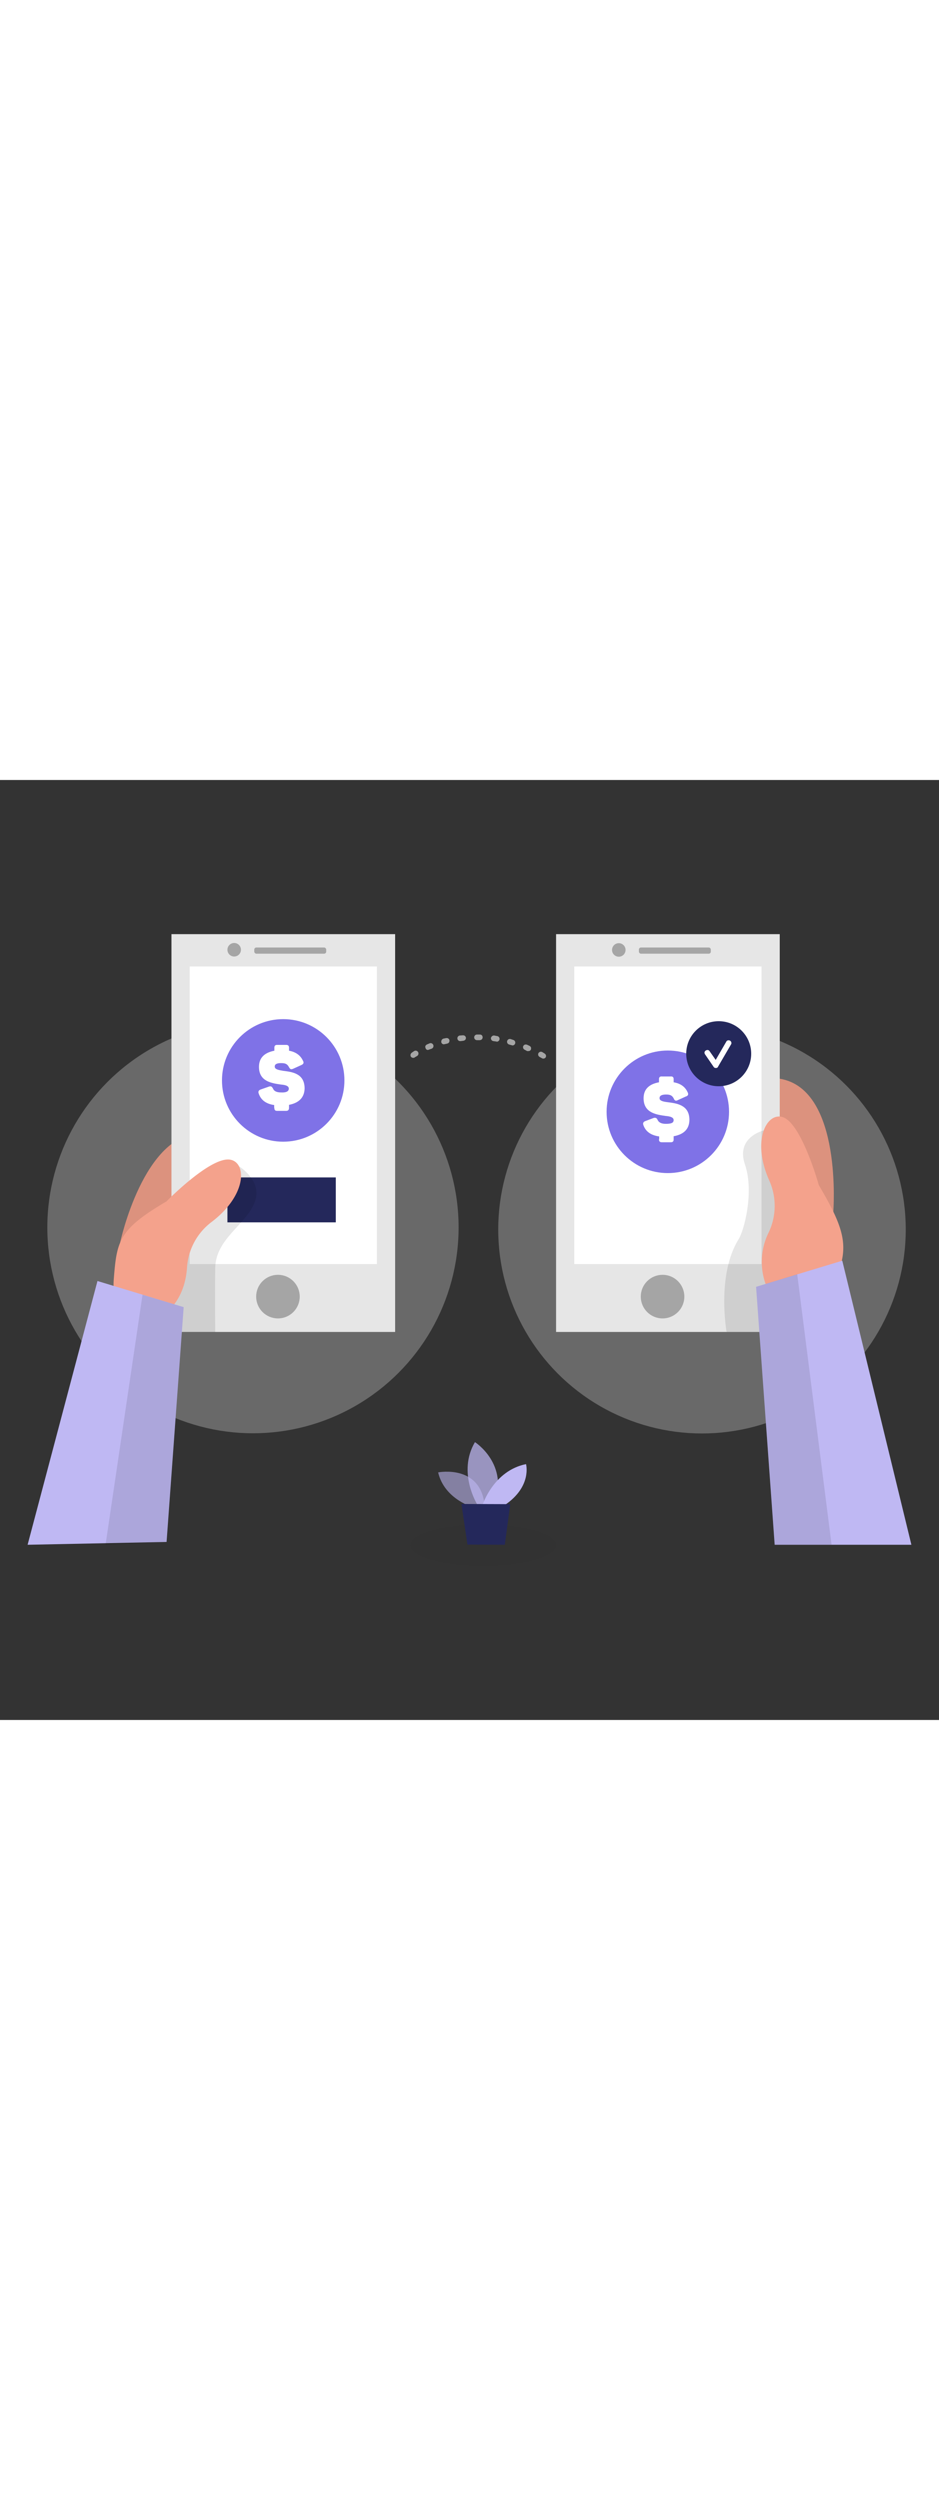 <svg xmlns="http://www.w3.org/2000/svg" id="prefix___0250_money_transfer" class="prefix__illustrations_image" data-imageid="money-transfer-89" style="width:188px" viewBox="0 0 500 500"><rect x="0" y="0" width="500" height="500" fill="#333333" stroke="none"/><defs><style>.prefix__cls-1_money-transfer-89{fill:#fff}.prefix__cls-2_money-transfer-89{fill:#f4a28c}.prefix__cls-3_money-transfer-89{fill:#a5a5a5}.prefix__cls-5_money-transfer-89{fill:#000001}.prefix__cls-8_money-transfer-89,.prefix__cls-9_money-transfer-89{fill:none}.prefix__cls-10_money-transfer-89{fill:#e6e6e6}.prefix__cls-8_money-transfer-89{opacity:.3}.prefix__cls-11_money-transfer-89{fill:#24285b}.prefix__cls-12_money-transfer-89{fill:#7f72e7}.prefix__cls-9_money-transfer-89{opacity:.1}.prefix__cls-13_money-transfer-89{fill:#68e1fd}</style></defs><ellipse id="prefix__sd_money-transfer-89" cx="257.3" cy="407" rx="38.8" ry="11" style="opacity:.03;fill:#000001"/><g id="prefix__bg_money-transfer-89"><g class="prefix__cls-8_money-transfer-89"><circle cx="134.7" cy="238" r="109.5" class="prefix__cls-10_money-transfer-89"/></g><g class="prefix__cls-8_money-transfer-89"><circle cx="373.8" cy="239.1" r="108.5" class="prefix__cls-10_money-transfer-89"/></g><path d="M289.3 148.2q-.4 0-.7-.2l-1.3-.7q-1.1-.8-.6-2 .8-1.1 2-.6l1.3.8q1.1.8.6 2-.5.7-1.3.7m-69.2-.4q-.8 0-1.3-.6-.6-1.2.4-2.1l1.3-.9a1.5 1.5 0 0 1 1.6 2.6l-1.2.7q-.3.3-.8.3Zm61.2-3.6h-.6l-1.3-.7a1.5 1.5 0 0 1-.8-1.9q.6-1.2 2-.8l1.3.6q1.2.6.8 2-.4.8-1.4.8m-53.4-.6q-1 0-1.3-1-.5-1.2.7-1.9l1.4-.6a1.5 1.5 0 0 1 1.2 2.8l-1.4.5zm45-2.4-.4-.1-1.4-.4a1.5 1.5 0 0 1 .8-2.9l1.5.5a1.5 1.5 0 0 1-.4 2.9m-36.6-.6q-1 0-1.4-1-.2-1.4 1-2l1.5-.3q1.3-.2 1.8 1 .2 1.5-1.1 1.9zm28-1.5h-.2l-1.5-.2q-1.3-.3-1.3-1.7.5-1.3 1.7-1.3l1.5.3a1.5 1.5 0 0 1-.2 3m-19.3-.3a1.5 1.5 0 0 1-.1-3l1.5-.1q1.3 0 1.6 1.3 0 1.3-1.3 1.6l-1.5.2zm10.4-.5h-1.5a1.5 1.5 0 0 1 0-3h1.6q1.3.1 1.4 1.5-.1 1.3-1.5 1.5Z" class="prefix__cls-3_money-transfer-89"/></g><g id="prefix__receive_money-transfer-89"><path d="M64 246s12.4-58.2 43.5-58.2 47.7 91.4-28 101.4z" class="prefix__cls-2_money-transfer-89"/><g class="prefix__cls-9_money-transfer-89"><path d="M64 246s12.4-58.2 43.5-58.2 47.7 91.4-28 101.4z" class="prefix__cls-5_money-transfer-89"/></g><path d="M91.3 82H210.4V293.6H91.3z" class="prefix__cls-10_money-transfer-89"/><path d="M101 99.2H200.7V257.5H101z" class="prefix__cls-1_money-transfer-89"/><path d="M121.1 211.4H178.8V235.3H121.1z" class="prefix__cls-11_money-transfer-89"/><g class="prefix__cls-9_money-transfer-89"><path d="M127.3 205.5s13.2 8 8.1 19.7c-5 11.8-20.6 19-20.8 34.5s0 34 0 34H91.3v-36.2z" class="prefix__cls-5_money-transfer-89"/></g><path d="M88.4 224.4s24-24.6 34.4-22.4c8.6 1.8 8.6 18.8-10 33a33 33 0 0 0-13.2 24.1c-.5 8-3.1 17.4-11.2 24.5-16.9 15-29.4 2-27.8-18.3 1.6-20.2 2.7-26.2 27.8-41Z" class="prefix__cls-2_money-transfer-89"/><path d="M97.8 280.4 88.7 405.3 14.7 406.8 51.9 266.5 97.8 280.4z" class="prefix__cls-13_money-transfer-89 prefix__targetColor" style="fill:#bfb8f3"/><g class="prefix__cls-9_money-transfer-89"><path d="M56.2 406.8 75.9 273.8 97.8 280.4 88.7 405.3 56.2 406.8z" class="prefix__cls-5_money-transfer-89"/></g><circle cx="124.7" cy="90.3" r="3.6" class="prefix__cls-3_money-transfer-89"/><rect width="38.3" height="3.3" x="135.4" y="89.1" class="prefix__cls-3_money-transfer-89" rx="1.1" ry="1.1"/><circle cx="150.8" cy="159.8" r="32.6" class="prefix__cls-12_money-transfer-89"/><circle cx="148" cy="274.8" r="11.6" class="prefix__cls-3_money-transfer-89"/><path d="M146 174.4v-1.5q-6.4-.9-8.2-6-.7-1.7 1.1-2.3l4-1.4c1.3-.5 1.8-.3 2.5 1q.8 2 4.3 2 4 .2 4.1-2c0-1.5-1.8-2-4.2-2.2-4.7-.7-11.7-1.5-11.7-9.4q0-7 8.2-8.6v-1.4q-.1-1.8 1.6-1.7h4.5q1.8-.1 1.7 1.7v1.4q5.4 1 7.4 5.3 1 1.6-1 2.4l-4.2 1.9c-1.2.5-1.6.3-2.3-1-.8-1.4-1.7-2-3.9-2q-3.7-.1-3.6 1.9c0 1.4 2 1.8 4.5 2.2 4.7.6 11.4 1.3 11.4 9.4q-.2 7.1-8.3 8.7v1.6q0 1.7-1.7 1.6h-4.5q-1.7.1-1.6-1.6" class="prefix__cls-1_money-transfer-89"/></g><g id="prefix__transfer_money-transfer-89"><path d="M443.7 230s5.2-65.6-28.5-71.1-38 90-9 91.5c28.9 1.4 37.5-20.3 37.5-20.3" class="prefix__cls-2_money-transfer-89"/><g class="prefix__cls-9_money-transfer-89"><path d="M406.1 250.4c29 1.4 37.6-20.4 37.6-20.4s5.2-65.6-28.5-71.1" class="prefix__cls-5_money-transfer-89"/></g><path d="M296.1 82H415.2V293.6H296.1z" class="prefix__cls-10_money-transfer-89"/><path d="M305.8 99.2H405.5V257.5H305.8z" class="prefix__cls-1_money-transfer-89"/><circle cx="329.5" cy="90.4" r="3.6" class="prefix__cls-3_money-transfer-89"/><rect width="38.3" height="3.3" x="340.2" y="89.1" class="prefix__cls-3_money-transfer-89" rx="1.1" ry="1.1"/><g class="prefix__cls-9_money-transfer-89"><path d="M406.7 186.4s-15.1 3.5-10 18.2c5 14.8-.6 35.2-3.3 39.5-12 19.1-6.5 49.5-6.5 49.5h28.3s7.6-96.7-8.5-107.2" class="prefix__cls-5_money-transfer-89"/></g><circle cx="355.6" cy="176.5" r="32.6" class="prefix__cls-12_money-transfer-89"/><circle cx="352.8" cy="274.8" r="11.6" class="prefix__cls-3_money-transfer-89"/><path d="M351 191.1v-1.5q-6.6-.9-8.4-6-.6-1.6 1.1-2.2l4-1.5q1.8-.8 2.5 1 1 2 4.3 2c2.7 0 4.2-.4 4.2-2 0-1.5-1.9-2-4.3-2.2-4.7-.7-11.7-1.5-11.7-9.4q0-7 8.2-8.5v-1.5q-.1-1.8 1.7-1.6h4.4q1.8-.2 1.7 1.6v1.5q5.4.9 7.4 5.2 1 1.8-1 2.4l-4.2 1.9q-1.5.9-2.2-1c-.8-1.4-1.7-2-4-2q-3.6 0-3.5 2c0 1.4 2 1.8 4.4 2.1 4.7.6 11.5 1.4 11.5 9.4q-.1 7.2-8.4 8.7v1.6q.1 1.7-1.7 1.6h-4.4q-1.8.1-1.7-1.6" class="prefix__cls-1_money-transfer-89"/><path d="M436 215.5s-9.2-33.1-19.3-36.2c-8.4-2.6-16.6 12.3-7.1 33.7a33 33 0 0 1-.2 27.5 35 35 0 0 0-2 26.8c7.5 21.3 28.2 19 36.6.5 8.3-18.5 6.8-27.3-8-52.3Z" class="prefix__cls-2_money-transfer-89"/><path d="M402.6 269.6 412.5 406.8 485.3 406.8 448.5 255.7 402.6 269.6z" class="prefix__cls-13_money-transfer-89 prefix__targetColor" style="fill:#bfb8f3"/><g class="prefix__cls-9_money-transfer-89"><path d="M442.8 406.8 424.5 262.9 402.6 269.6 412.5 406.8 442.8 406.8z" class="prefix__cls-5_money-transfer-89"/></g><circle cx="382.7" cy="145.6" r="17.3" class="prefix__cls-11_money-transfer-89"/><path d="M381.2 153.2q-.8 0-1.2-.6l-4.6-6.7q-.7-1.2.4-2 1.2-.7 2 .3l3.3 4.7 5.8-10a1.5 1.5 0 0 1 2.5 1.5l-7 12q-.3.8-1.2.8" class="prefix__cls-1_money-transfer-89"/></g><g id="prefix__plant_money-transfer-89"><g style="opacity:.58;fill:none"><path d="M252.3 387s-15.6-4.2-19-18.7c0 0 24.2-4.8 24.9 20z" class="prefix__cls-13_money-transfer-89 prefix__targetColor" style="fill:#bfb8f3"/></g><g style="fill:none;opacity:.73"><path d="M254.2 385.5s-10.8-17.2-1.3-33.3c0 0 18.4 11.7 10.2 33.4z" class="prefix__cls-13_money-transfer-89 prefix__targetColor" style="fill:#bfb8f3"/></g><path d="M257 385.5s5.8-18.1 23.1-21.6c0 0 3.3 11.8-11.2 21.7z" class="prefix__cls-13_money-transfer-89 prefix__targetColor" style="fill:#bfb8f3"/><path d="M245.7 385.1 248.9 406.7 268.8 406.8 271.7 385.2 245.7 385.1z" class="prefix__cls-11_money-transfer-89"/></g></svg>